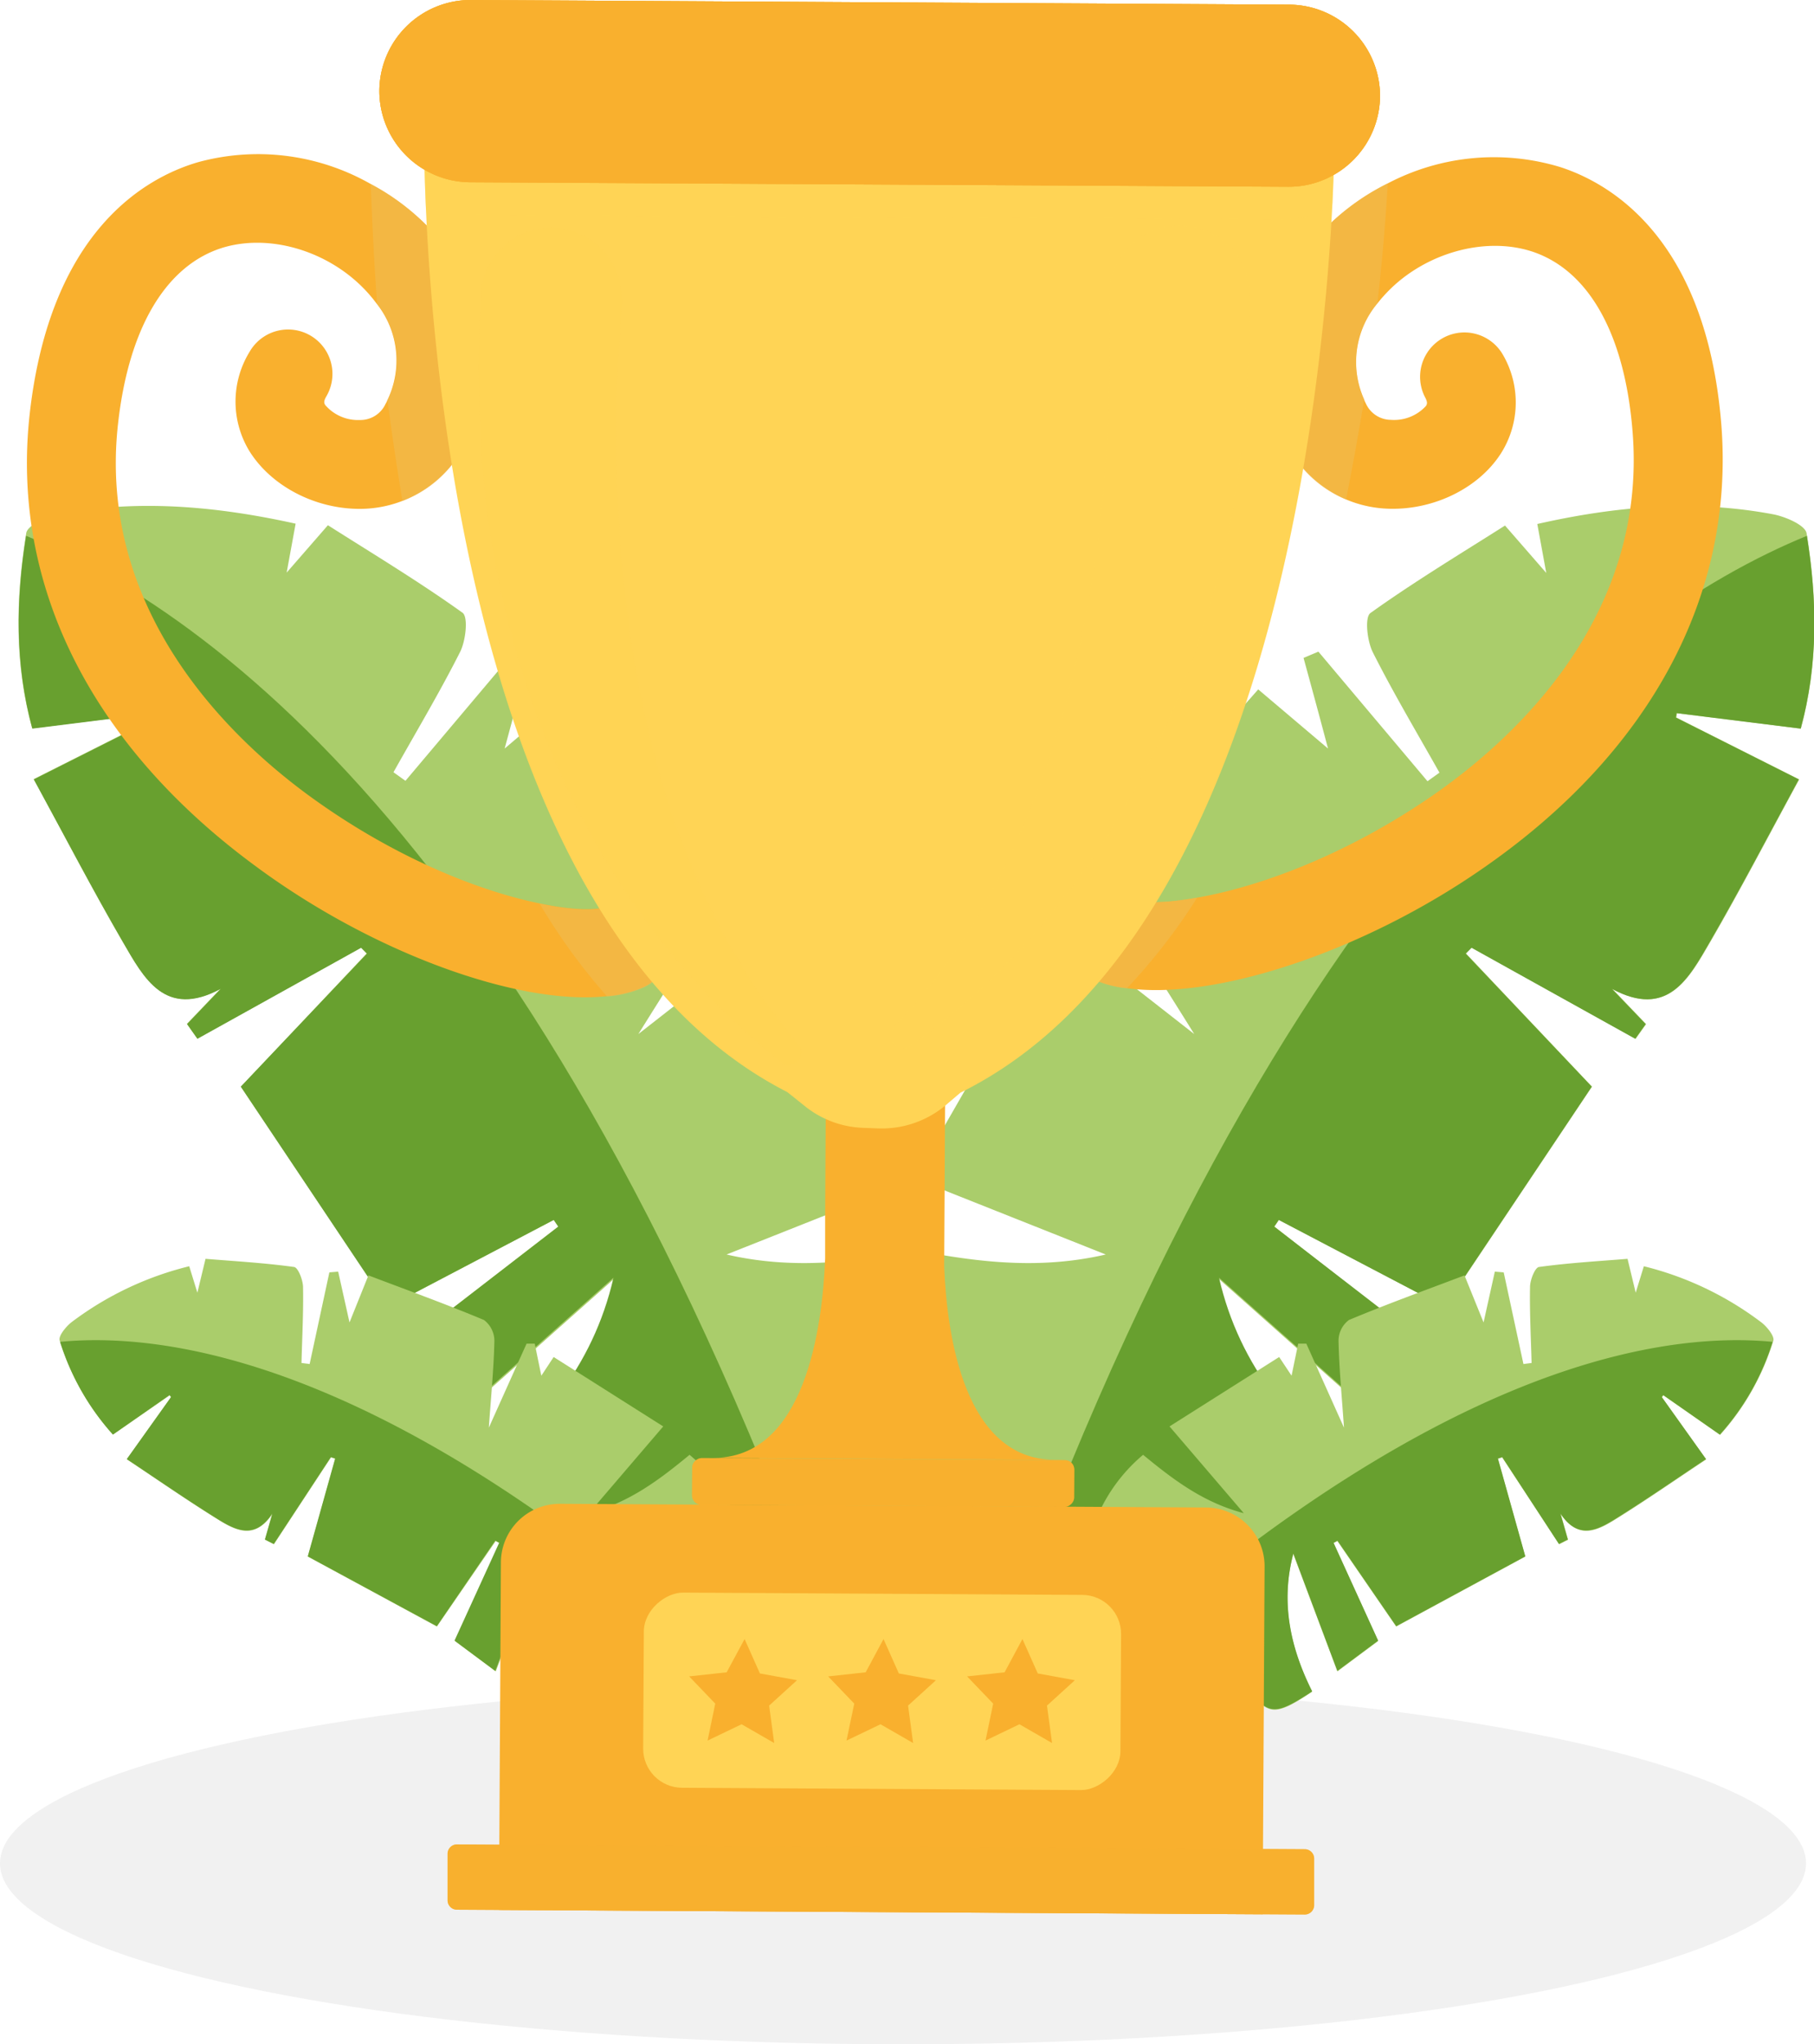 <svg id="Calque_1" data-name="Calque 1" xmlns="http://www.w3.org/2000/svg" viewBox="0 0 222.5 250.66"><defs><style>.cls-1{fill:#707071;opacity:0.1;}.cls-1,.cls-10,.cls-5,.cls-8,.cls-9{isolation:isolate;}.cls-2{fill:#aacd6b;}.cls-3{fill:#68a02f;}.cls-4,.cls-9{fill:#f9b02e;}.cls-5{fill:#eebf59;}.cls-10,.cls-5,.cls-9{opacity:0.5;}.cls-10,.cls-6,.cls-8{fill:#ffd455;}.cls-7{fill:#f8bd36;}.cls-8{opacity:0.4;}</style></defs><g id="Groupe_1050" data-name="Groupe 1050"><ellipse id="Ellipse_957" data-name="Ellipse 957" class="cls-1" cx="110.76" cy="228.47" rx="110.76" ry="22.19"/><g id="Groupe_1038" data-name="Groupe 1038"><path id="Tracé_2051" data-name="Tracé 2051" class="cls-2" d="M308,449.59l-23.51,9.33c8.94,2.06,17.11.75,25.75-1a36.77,36.77,0,0,1,1.26,24.18c-.59,2-3.88,3.3-6,5l5.37.76c-3.88,4.41-6.76,8.46-10.43,11.6-2.49,2.13-2.83,3.71-1.73,6.51a103.41,103.41,0,0,1,4.38,13.26c.41,1.68-.64,3.72-1,5.6l-1.61-.3-6.88-20.52c-11,3.66-21.52,2.75-31.14-4.57l12.2-10-.78-1c-2.34,1.31-4.64,2.69-7,3.91-7.93,4-9.22,3.55-14.15-5.42,8.7-6.21,15.41-14.09,17.93-25l-20.76,18.45L245,470.05l18.84-14.55-.55-.82L243,465.34l-18.06-27L240.35,422l-.71-.72-20.08,11.16-1.27-1.8,4.13-4.32c-6.81,3.68-9.4-1.32-12-5.74-3.69-6.36-7.08-12.89-10.92-19.95l15.07-7.59-.08-.54-15.18,1.9c-2.19-8-2-16-.72-23.94.17-1,2.63-2.06,4.17-2.35,9.62-1.8,19.15-.95,28.87,1.2l-1.1,6,5.06-5.81c5.44,3.46,11.13,6.88,16.51,10.73.72.52.4,3.44-.3,4.82-2.53,5-5.42,9.84-8.17,14.74l1.47,1.05L258.46,385l1.81.77-3,11.11,8.56-7.26c6.16,7,12.27,13.68,18,20.67.85,1,.67,3.77-.09,5.13-3,5.37-6.37,10.52-10.07,16.47l16.06-12.56,1.66.81-2,7,4.34-2.38Z" transform="translate(-195.37 -305.1)"/><path id="Tracé_2052" data-name="Tracé 2052" class="cls-3" d="M198.57,370.8c-1.25,7.84-1.39,15.7.77,23.64l15.17-1.9.09.54-15.08,7.59c3.85,7.06,7.24,13.58,10.93,19.94,2.56,4.43,5.16,9.42,12,5.74l-4.13,4.32,1.27,1.8,20.08-11.16.71.72L224.9,438.34l18.06,27,20.33-10.66.56.82L245,470.05l4.86,10.16,20.76-18.45c-2.52,10.95-9.23,18.83-17.93,25,4.93,9,6.22,9.45,14.15,5.42,2.4-1.22,4.7-2.6,7-3.91l.78,1-12.2,10c9.62,7.32,20.13,8.23,31.14,4.57l6.88,20.52,1.61.3c.16-.78.43-1.58.67-2.37C267.13,414,223.14,380.87,198.57,370.8Z" transform="translate(-195.37 -305.1)"/></g><g id="Groupe_1039" data-name="Groupe 1039"><path id="Tracé_2053" data-name="Tracé 2053" class="cls-2" d="M276.72,480l-9.11,10.64c4.91-1.3,8.58-4.05,12.34-7.16A20.35,20.35,0,0,1,286.82,495c.24,1.14-1.05,2.61-1.65,4l2.82-1c-.76,3.16-1.13,5.9-2.11,8.38-.67,1.68-.43,2.55.83,3.63a57.69,57.69,0,0,1,5.57,5.37c.64.71.65,2,1,3l-.87.27-8.67-8.28c-4.45,4.64-9.83,6.91-16.44,5.8l3.39-8.06-.65-.3c-.81,1.24-1.58,2.52-2.44,3.73-2.84,4-3.6,4.13-8.33,1,2.66-5.29,3.91-10.88,2.32-16.9-1.78,4.74-3.49,9.3-5.41,14.4l-5-3.72,5.48-12-.49-.26-7.21,10.48-15.82-8.57,3.36-12-.53-.17-7,10.65-1.09-.55c.3-1.06.61-2.12.91-3.18-2.39,3.56-4.95,1.78-7.35.28-3.45-2.17-6.8-4.49-10.5-6.95l5.42-7.62-.18-.24L209.23,481a30.81,30.81,0,0,1-6.54-11.54c-.18-.54.76-1.69,1.44-2.23a39.58,39.58,0,0,1,14.45-6.87l1,3.24,1-4.15c3.56.29,7.23.5,10.86,1,.49.06,1.08,1.58,1.1,2.43.06,3.11-.11,6.23-.19,9.34l1,.13,2.42-11.24,1.08-.09,1.39,6.23,2.32-5.77c4.82,1.83,9.54,3.53,14.17,5.47a3.21,3.21,0,0,1,1.28,2.53c-.07,3.4-.41,6.8-.68,10.67,1.64-3.65,3.14-7,4.63-10.3l1,0c.27,1.32.54,2.64.81,3.93l1.51-2.29Z" transform="translate(-195.37 -305.1)"/><path id="Tracé_2054" data-name="Tracé 2054" class="cls-3" d="M202.74,469.63A30.73,30.73,0,0,0,209.22,481l6.95-4.85.18.24L210.92,484c3.71,2.47,7.06,4.79,10.5,6.95,2.4,1.51,5,3.29,7.35-.28-.3,1.07-.6,2.13-.91,3.19l1.09.55,7-10.65.53.17-3.36,12,15.83,8.56L256.12,494l.48.26-5.48,12,5,3.72,5.41-14.4c1.6,6,.34,11.61-2.31,16.9,4.73,3.12,5.48,3,8.33-1,.86-1.21,1.63-2.49,2.44-3.73l.65.3-3.39,8.06c6.6,1.1,12-1.17,16.43-5.8l8.67,8.28.87-.28c-.12-.42-.2-.88-.28-1.33C247.48,473.06,217.38,468.22,202.74,469.63Z" transform="translate(-195.37 -305.1)"/></g><g id="Groupe_1040" data-name="Groupe 1040"><path id="Tracé_2055" data-name="Tracé 2055" class="cls-2" d="M307.52,449.59,331,458.92c-8.95,2.06-17.11.75-25.75-1A36.77,36.77,0,0,0,304,482.06c.58,2,3.87,3.3,6,5l-5.36.76c3.87,4.41,6.76,8.46,10.43,11.6,2.49,2.13,2.82,3.71,1.72,6.51a106.62,106.62,0,0,0-4.38,13.26c-.41,1.68.65,3.72,1,5.6l1.62-.3,6.88-20.52c11,3.66,21.51,2.75,31.13-4.57l-12.2-10,.78-1c2.35,1.31,4.65,2.69,7,3.91,7.94,4,9.22,3.55,14.16-5.42-8.7-6.21-15.41-14.09-17.93-25l20.76,18.45,4.86-10.16L351.69,455.5l.56-.82,20.33,10.66,18.06-27L375.18,422l.72-.72L396,432.47l1.28-1.8-4.14-4.32c6.82,3.68,9.41-1.31,12-5.74,3.69-6.36,7.08-12.89,10.92-19.94l-15.07-7.59.08-.54,15.18,1.9c2.19-8.05,2-16,.71-23.95-.16-1-2.62-2.06-4.16-2.34-9.62-1.8-19.16-1-28.87,1.2l1.1,6-5.06-5.81c-5.45,3.46-11.13,6.88-16.51,10.73-.72.52-.4,3.44.3,4.82,2.52,5,5.41,9.85,8.17,14.75l-1.47,1.05L357.08,385l-1.82.77c.91,3.34,1.83,6.68,3,11.11l-8.56-7.25c-6.16,7-12.27,13.68-18,20.67-.85,1-.67,3.76.09,5.12,3,5.38,6.37,10.52,10.06,16.47l-16.05-12.55-1.66.8,2,7-4.34-2.39Z" transform="translate(-195.37 -305.1)"/><path id="Tracé_2056" data-name="Tracé 2056" class="cls-3" d="M417,370.8c1.25,7.84,1.4,15.7-.76,23.64L401,392.54l-.08.54L416,400.67c-3.84,7.06-7.23,13.58-10.92,19.94-2.57,4.43-5.17,9.42-12,5.74l4.14,4.32-1.28,1.8-20.08-11.16-.71.72,15.46,16.31-18.06,27-20.34-10.66-.55.82,18.85,14.55-4.86,10.16-20.76-18.45c2.52,10.95,9.23,18.83,17.93,25-4.93,9-6.22,9.45-14.16,5.42-2.39-1.22-4.69-2.6-7-3.91l-.77,1,12.2,10c-9.63,7.32-20.14,8.23-31.14,4.57l-6.88,20.52-1.61.3c-.16-.78-.44-1.58-.67-2.37C348.4,414,392.39,380.87,417,370.8Z" transform="translate(-195.37 -305.1)"/></g><g id="Groupe_1041" data-name="Groupe 1041"><path id="Tracé_2057" data-name="Tracé 2057" class="cls-2" d="M338.82,480l9.11,10.64c-4.92-1.3-8.58-4.05-12.35-7.16A20.39,20.39,0,0,0,328.72,495c-.24,1.14,1,2.61,1.65,4l-2.83-1c.76,3.16,1.13,5.9,2.12,8.38.67,1.68.42,2.55-.84,3.63a60.09,60.09,0,0,0-5.57,5.37c-.63.71-.64,2-.94,3l.87.27,8.67-8.28c4.44,4.64,9.83,6.91,16.43,5.8l-3.39-8.06.65-.3c.81,1.24,1.58,2.52,2.44,3.73,2.85,4,3.6,4.13,8.33,1-2.65-5.29-3.91-10.88-2.31-16.9l5.41,14.4,5-3.72-5.48-12,.48-.26,7.21,10.48,15.83-8.57-3.36-12,.53-.17,7,10.65,1.09-.55-.91-3.18c2.38,3.56,4.95,1.78,7.35.28,3.45-2.17,6.79-4.49,10.5-6.95l-5.43-7.62.18-.24,6.95,4.85a30.65,30.65,0,0,0,6.53-11.54c.18-.54-.75-1.69-1.43-2.23A39.58,39.58,0,0,0,397,460.36l-1,3.24-1-4.15c-3.56.29-7.23.5-10.86,1-.49.06-1.09,1.58-1.1,2.43-.06,3.11.11,6.23.19,9.34l-1,.13-2.42-11.24-1.09-.09c-.41,1.87-.83,3.74-1.38,6.23L375,461.48c-4.82,1.83-9.55,3.53-14.17,5.47a3.18,3.18,0,0,0-1.28,2.53c.07,3.4.4,6.8.67,10.67l-4.62-10.3-1,0-.81,3.93-1.52-2.29Z" transform="translate(-195.37 -305.1)"/><path id="Tracé_2058" data-name="Tracé 2058" class="cls-3" d="M412.79,469.63A30.57,30.57,0,0,1,406.32,481l-6.95-4.85-.18.24,5.43,7.61c-3.71,2.47-7.06,4.79-10.5,6.95-2.4,1.51-5,3.29-7.36-.28l.91,3.19-1.09.55-6.95-10.65-.53.17,3.36,12-15.83,8.56L359.42,494l-.48.26,5.47,12-5,3.72-5.4-14.4c-1.6,6-.34,11.61,2.31,16.9-4.73,3.12-5.48,3-8.33-1-.86-1.21-1.63-2.49-2.44-3.73l-.65.3,3.39,8.06c-6.6,1.1-12-1.17-16.43-5.8l-8.68,8.28-.86-.28c.12-.42.2-.88.28-1.33C368.06,473.06,398.16,468.22,412.79,469.63Z" transform="translate(-195.37 -305.1)"/></g><g id="Groupe_1049" data-name="Groupe 1049"><g id="Groupe_1048" data-name="Groupe 1048"><g id="Groupe_1046" data-name="Groupe 1046"><path id="Tracé_2059" data-name="Tracé 2059" class="cls-4" d="M311.18,460.38l.37-65.55-14.63-.08-.34,59.53h0s0,.12,0,.29l0,4.85c-.34,8.48-2.46,24.51-13.79,24.44l41.9.24C313.71,484,311.53,469.05,311.18,460.38Z" transform="translate(-195.37 -305.1)"/><g id="Groupe_1043" data-name="Groupe 1043"><g id="Groupe_1042" data-name="Groupe 1042"><path id="Tracé_2060" data-name="Tracé 2060" class="cls-4" d="M240.84,327.66a28.59,28.59,0,0,1,8.56,6.94c6.14,7.42,7.3,16.77,3,25a14.48,14.48,0,0,1-12.5,7.89c-5.67.15-11.29-2.73-14-7.18a11.67,11.67,0,0,1,.1-12.1,5.44,5.44,0,1,1,9.41,5.47h0c-.38.65-.28.84-.16,1.07a5.3,5.3,0,0,0,4.26,1.85,3.4,3.4,0,0,0,3.16-2,1.76,1.76,0,0,0,.19-.39,11.18,11.18,0,0,0-1.27-11.85c-.24-.31-.45-.6-.67-.85-4.42-5.33-12-7.87-18.13-6.07-7,2.1-11.62,9.78-12.94,21.6-2.57,22.79,13.47,38.3,23.26,45.5,10.65,7.81,21.23,11.85,28.39,13.32,4.1.87,7.06.91,8.3.37a5.45,5.45,0,0,1,6.88,7.72,5.21,5.21,0,0,1-2.51,2.24,13.63,13.63,0,0,1-4.39,1.06c-10.7,1.17-28.63-5.24-43.13-16-20.16-14.84-30-34.53-27.63-55.46,2.51-22.19,14-28.86,20.63-30.8A27.94,27.94,0,0,1,240.84,327.66Z" transform="translate(-195.37 -305.1)"/></g><path id="Tracé_2061" data-name="Tracé 2061" class="cls-5" d="M277,419.07a5.35,5.35,0,0,1-.26,4.92,5.21,5.21,0,0,1-2.51,2.24,13.9,13.9,0,0,1-4.39,1.06,73.92,73.92,0,0,1-8.28-11.39c4.1.87,7.06.91,8.3.37A5.41,5.41,0,0,1,277,419Z" transform="translate(-195.37 -305.1)"/><path id="Tracé_2062" data-name="Tracé 2062" class="cls-5" d="M240.84,327.66a28.59,28.59,0,0,1,8.56,6.94c6.14,7.42,7.3,16.77,3,25a14,14,0,0,1-7.67,6.92c-.7-4.22-1.31-8.36-1.83-12.31a11.17,11.17,0,0,0-1.27-11.84C241.19,336.54,241,331.5,240.84,327.66Z" transform="translate(-195.37 -305.1)"/></g><g id="Groupe_1045" data-name="Groupe 1045"><g id="Groupe_1044" data-name="Groupe 1044"><path id="Tracé_2063" data-name="Tracé 2063" class="cls-4" d="M365.6,327.58a28.75,28.75,0,0,0-8.76,6.68c-6.36,7.23-7.8,16.55-3.8,24.94a14.45,14.45,0,0,0,12.26,8.26c5.66.32,11.36-2.39,14.16-6.75a11.65,11.65,0,0,0,.26-12.1,5.44,5.44,0,0,0-9.57,5.17c.36.67.26.86.13,1.09a5.29,5.29,0,0,1-4.31,1.71,3.4,3.4,0,0,1-3.1-2.08,1.61,1.61,0,0,1-.17-.4,11.2,11.2,0,0,1,1.62-11.8c.25-.3.46-.58.7-.83,4.57-5.19,12.27-7.5,18.3-5.52,6.94,2.31,11.33,10.12,12.29,22C397.49,380.79,381,395.81,371,402.7c-10.88,7.49-21.57,11.21-28.77,12.46-4.13.75-7.09.7-8.31.12a5.41,5.41,0,0,0-7.21,2.56v0a5.34,5.34,0,0,0,.11,4.93,5.16,5.16,0,0,0,2.44,2.31,13.53,13.53,0,0,0,4.36,1.19c10.66,1.49,28.77-4.38,43.58-14.66,20.6-14.23,31-33.61,29.29-54.6-1.85-22.26-13.14-29.27-19.7-31.41A28,28,0,0,0,365.6,327.58Z" transform="translate(-195.37 -305.1)"/></g><path id="Tracé_2064" data-name="Tracé 2064" class="cls-5" d="M326.69,417.86a5.36,5.36,0,0,0,.1,4.93,5.23,5.23,0,0,0,2.45,2.31,13.47,13.47,0,0,0,4.35,1.19,73.15,73.15,0,0,0,8.63-11.13c-4.14.75-7.09.7-8.31.12a5.41,5.41,0,0,0-7.21,2.55Z" transform="translate(-195.37 -305.1)"/><path id="Tracé_2065" data-name="Tracé 2065" class="cls-5" d="M365.59,327.58a28.75,28.75,0,0,0-8.76,6.68c-6.36,7.23-7.8,16.55-3.8,24.94a14,14,0,0,0,7.45,7.15c.82-4.2,1.57-8.32,2.21-12.25a11.18,11.18,0,0,1,1.62-11.8C365,336.45,365.36,331.42,365.59,327.58Z" transform="translate(-195.37 -305.1)"/></g><path id="Tracé_2066" data-name="Tracé 2066" class="cls-6" d="M359.1,319.72s0,3.92-.3,10.36c-1.3,25.45-8.32,90.54-45.63,109l-1.82,1.55a12.21,12.21,0,0,1-8.27,2.83l-1.85-.07a12.06,12.06,0,0,1-7.16-2.68L291.93,439c-36.63-18.7-43.19-82.43-44.33-108.6-.3-7-.22-11.32-.22-11.32,0-6.28,7.38-7.88,7.38-7.88l97,.57S359.14,313.45,359.1,319.72Z" transform="translate(-195.37 -305.1)"/><path id="Tracé_2067" data-name="Tracé 2067" class="cls-7" d="M353.38,328,253,327.45a11.21,11.21,0,0,1-11.1-11.24h0a11.2,11.2,0,0,1,11.23-11.11l100.4.57a11.21,11.21,0,0,1,11.11,11.24h0A11.2,11.2,0,0,1,353.38,328Z" transform="translate(-195.37 -305.1)"/><path id="Tracé_2068" data-name="Tracé 2068" class="cls-8" d="M359.1,319.72s0,3.92-.3,10.36a10.89,10.89,0,0,1-6.23,1.92l-100.4-.58a11.08,11.08,0,0,1-4.57-1c-.3-7-.22-11.32-.22-11.32,0-6.28,7.38-7.88,7.38-7.88l97,.57S359.14,313.45,359.1,319.72Z" transform="translate(-195.37 -305.1)"/><path id="Tracé_2069" data-name="Tracé 2069" class="cls-4" d="M353.38,328,253,327.45a11.21,11.21,0,0,1-11.1-11.24h0a11.2,11.2,0,0,1,11.23-11.11l100.4.57a11.21,11.21,0,0,1,11.11,11.24h0A11.2,11.2,0,0,1,353.38,328Z" transform="translate(-195.37 -305.1)"/><path id="Tracé_2070" data-name="Tracé 2070" class="cls-4" d="M353.38,328,253,327.45a11.21,11.21,0,0,1-11.1-11.24h0a11.2,11.2,0,0,1,11.23-11.11l100.4.57a11.21,11.21,0,0,1,11.11,11.24h0A11.2,11.2,0,0,1,353.38,328Z" transform="translate(-195.37 -305.1)"/><path id="Tracé_2071" data-name="Tracé 2071" class="cls-4" d="M350.24,539.82l-93.67-.53.24-42.65a7.21,7.21,0,0,1,7.24-7.15l79.28.45a7.21,7.21,0,0,1,7.15,7.24Z" transform="translate(-195.37 -305.1)"/><path id="Tracé_2072" data-name="Tracé 2072" class="cls-4" d="M355.41,539.85l-104-.59a1.15,1.15,0,0,1-1.14-1.15h0l0-5.72a1.15,1.15,0,0,1,1.15-1.14h0l104,.59a1.15,1.15,0,0,1,1.14,1.15h0l0,5.72a1.15,1.15,0,0,1-1.15,1.14Z" transform="translate(-195.37 -305.1)"/><path id="Tracé_2073" data-name="Tracé 2073" class="cls-9" d="M355.41,539.85l-104-.59a1.15,1.15,0,0,1-1.14-1.15h0l0-5.72a1.15,1.15,0,0,1,1.15-1.14h0l104,.59a1.15,1.15,0,0,1,1.14,1.15h0l0,5.72a1.15,1.15,0,0,1-1.15,1.14Z" transform="translate(-195.37 -305.1)"/><rect id="Rectangle_2463" data-name="Rectangle 2463" class="cls-6" x="291.6" y="483.19" width="23.93" height="58.54" rx="4.79" transform="translate(-406 507.99) rotate(-89.67)"/><rect id="Rectangle_2464" data-name="Rectangle 2464" class="cls-4" x="300.81" y="463.41" width="5.73" height="46.87" rx="1.15" transform="translate(-380.26 482.64) rotate(-89.67)"/><rect id="Rectangle_2465" data-name="Rectangle 2465" class="cls-9" x="300.81" y="463.41" width="5.73" height="46.87" rx="1.15" transform="translate(-380.26 482.64) rotate(-89.67)"/><path id="Tracé_2074" data-name="Tracé 2074" class="cls-10" d="M271.67,342.44c-1.66,19.46-2.18,62.84,21.64,90.67a1.56,1.56,0,0,1-.19,2.19,1.54,1.54,0,0,1-2,0c-13.13-10.52-30.87-31-36-67.19a156.19,156.19,0,0,1-.75-27.18,8.62,8.62,0,0,1,8.05-7.88h0a8.63,8.63,0,0,1,9.19,8A8.31,8.31,0,0,1,271.67,342.44Z" transform="translate(-195.37 -305.1)"/><path id="Tracé_2075" data-name="Tracé 2075" class="cls-8" d="M331.41,341.68c.63,19.52-1.16,62.86-26.42,89.4a1.55,1.55,0,0,0,2,2.33c13.67-9.81,32.47-29.35,39.49-65.19a157.77,157.77,0,0,0,2.18-27.1,8.61,8.61,0,0,0-7.62-8.3h0a8.64,8.64,0,0,0-9.61,7.54A8.33,8.33,0,0,0,331.41,341.68Z" transform="translate(-195.37 -305.1)"/></g><g id="Groupe_1047" data-name="Groupe 1047"><path id="Tracé_2076" data-name="Tracé 2076" class="cls-4" d="M288.58,510.29l4.55.83-3.42,3.11.62,4.59-4-2.3-4.17,2,.94-4.53-3.2-3.34,4.6-.5,2.2-4.08Z" transform="translate(-195.37 -305.1)"/><path id="Tracé_2077" data-name="Tracé 2077" class="cls-4" d="M305.62,510.29l4.55.83-3.42,3.11.62,4.59-4-2.3-4.17,2,.95-4.53-3.2-3.34,4.6-.5,2.19-4.08Z" transform="translate(-195.37 -305.1)"/><path id="Tracé_2078" data-name="Tracé 2078" class="cls-4" d="M322.66,510.29l4.55.83-3.42,3.11.62,4.59-4-2.3-4.16,2,.94-4.53-3.2-3.34,4.6-.5,2.19-4.08Z" transform="translate(-195.37 -305.1)"/></g></g></g></g></svg>
